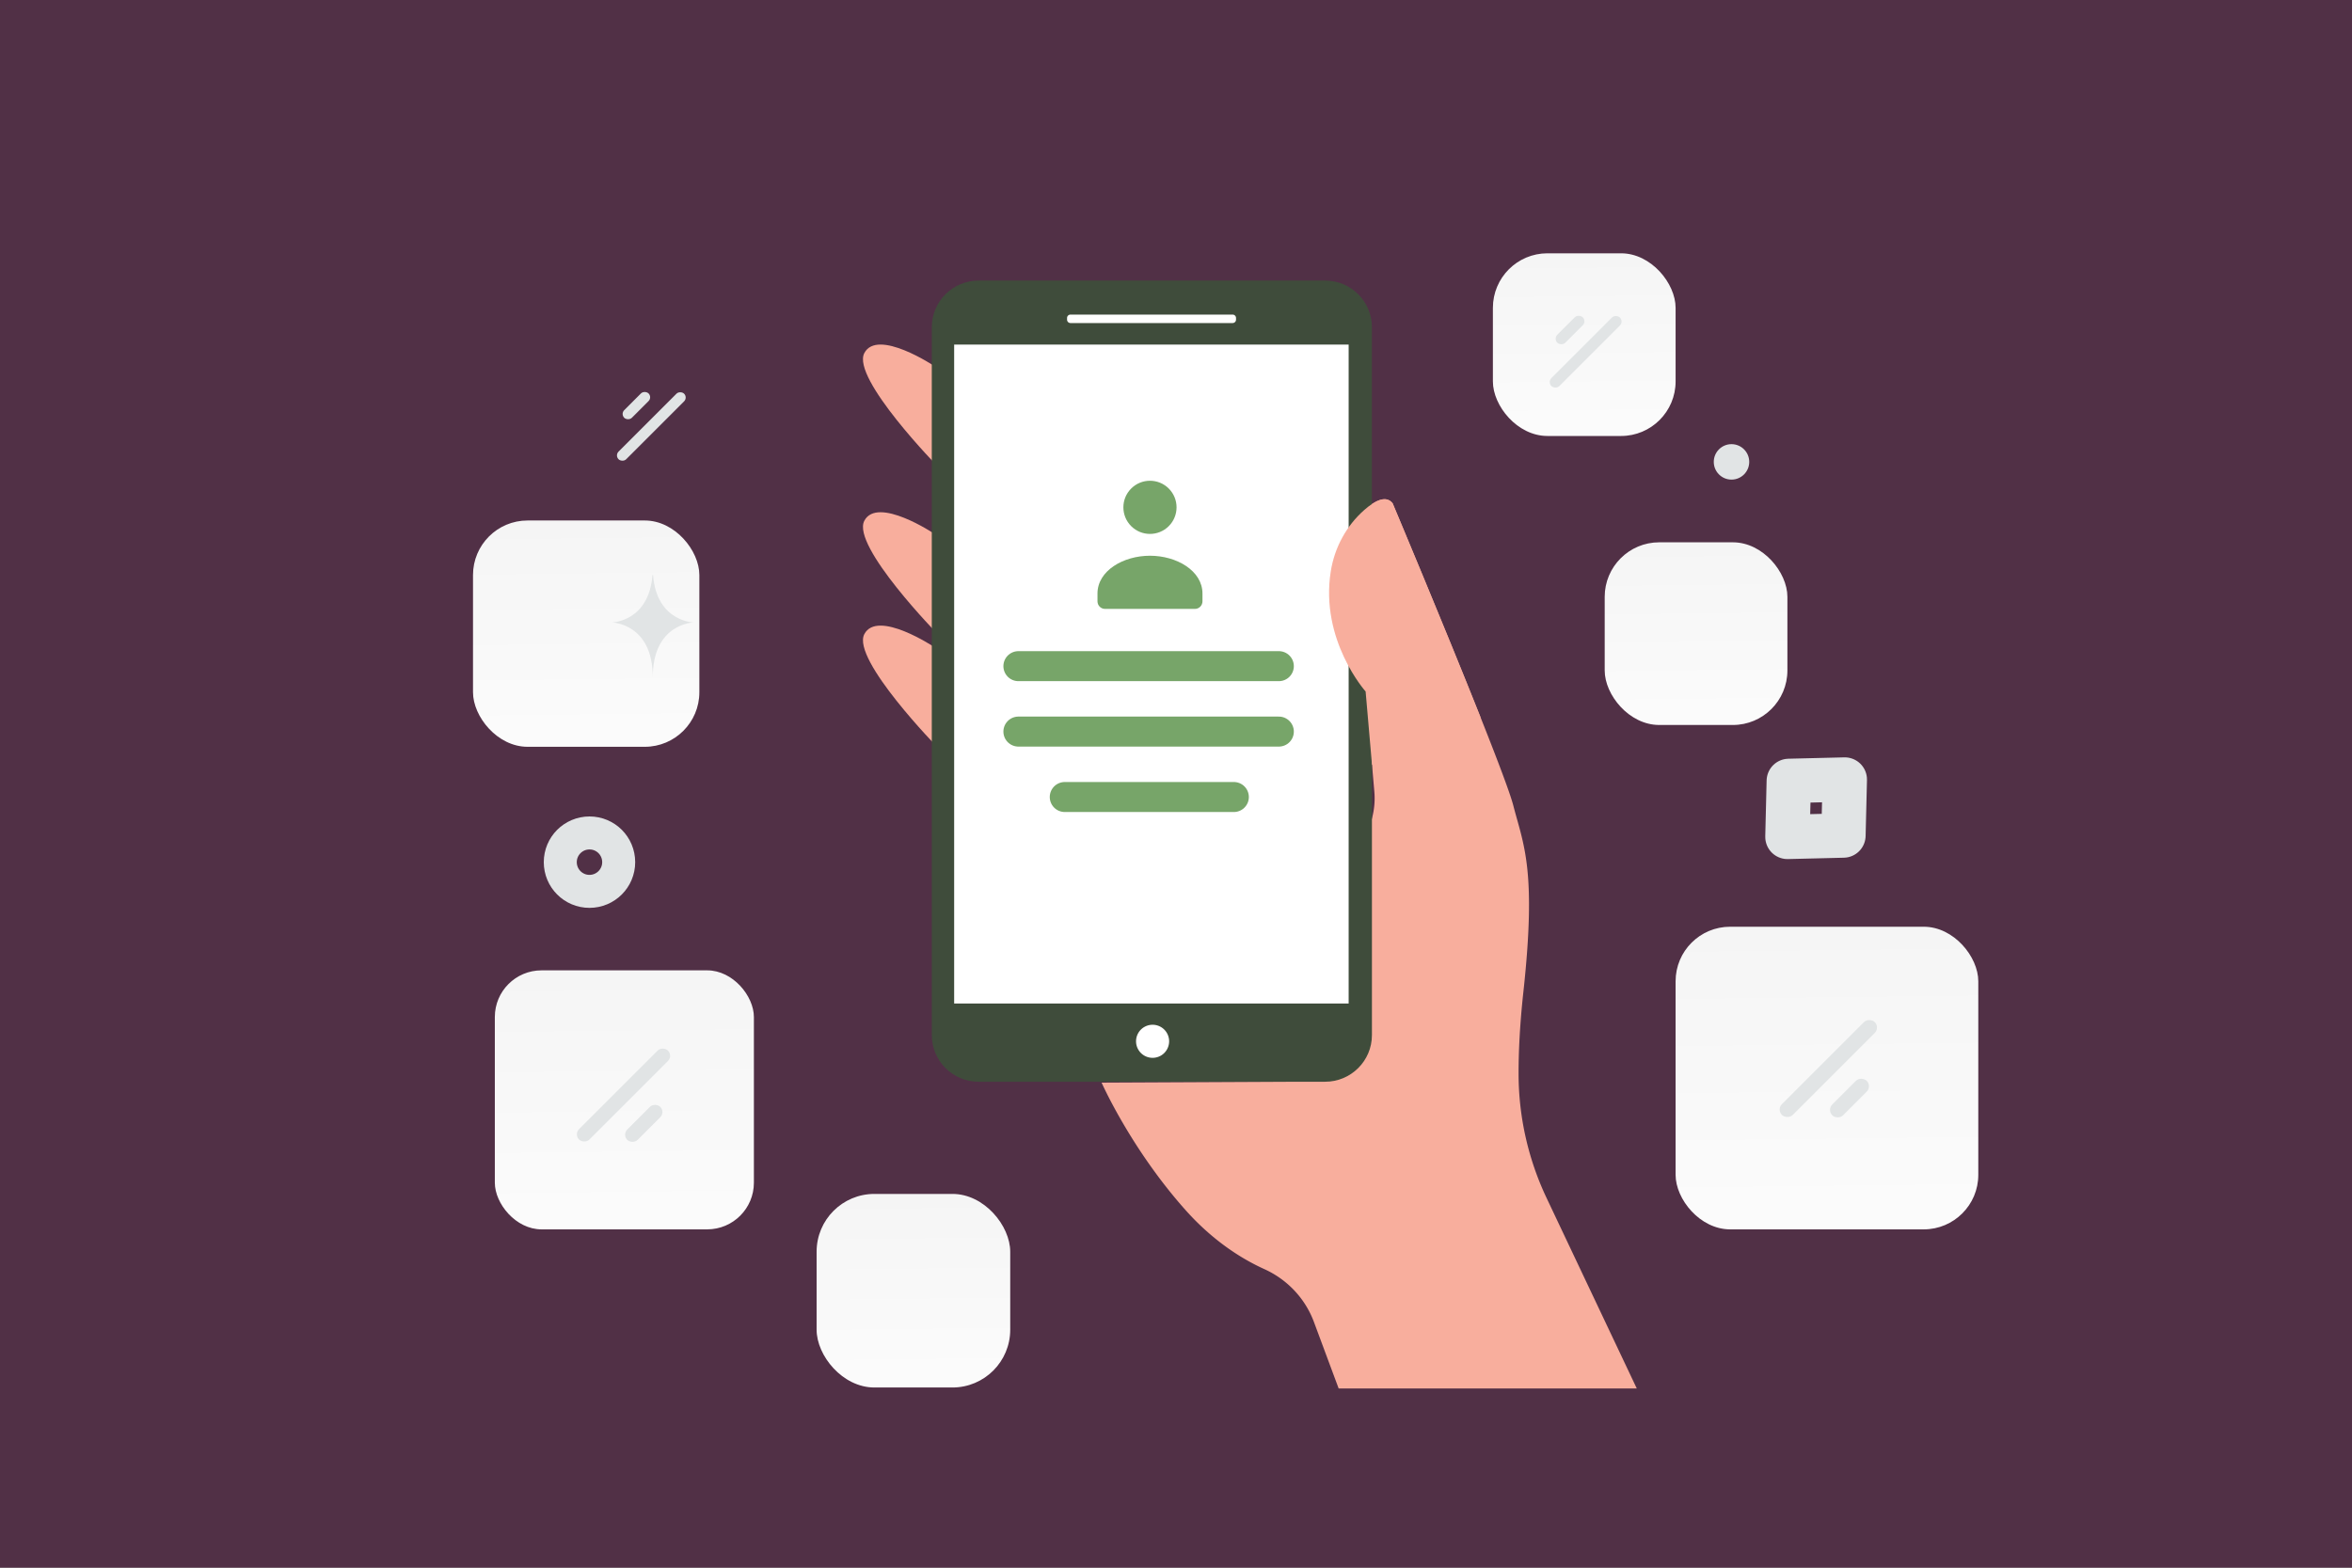 <?xml version="1.0" encoding="UTF-8" standalone="no"?>
<svg
   width="400"
   height="266.667"
   viewBox="0 0 400 266.667"
   fill="none"
   version="1.1"
   id="svg35"
   sodipodi:docname="mobile-learning.svg"
   inkscape:version="1.3.2 (091e20e, 2023-11-25)"
   xmlns:inkscape="http://www.inkscape.org/namespaces/inkscape"
   xmlns:sodipodi="http://sodipodi.sourceforge.net/DTD/sodipodi-0.dtd"
   xmlns="http://www.w3.org/2000/svg"
   xmlns:svg="http://www.w3.org/2000/svg">
  <rect x="0" y="0" width="400" height="266.667" fill="#808080" stroke="none"/>
  <sodipodi:namedview
     id="namedview35"
     pagecolor="#505050"
     bordercolor="#eeeeee"
     borderopacity="1"
     inkscape:showpageshadow="0"
     inkscape:pageopacity="0"
     inkscape:pagecheckerboard="0"
     inkscape:deskcolor="#505050"
     inkscape:zoom="1.8433728"
     inkscape:cx="160.57522"
     inkscape:cy="139.14711"
     inkscape:window-width="1920"
     inkscape:window-height="1011"
     inkscape:window-x="0"
     inkscape:window-y="0"
     inkscape:window-maximized="1"
     inkscape:current-layer="svg35" />
  <path
     fill="transparent"
     d="M 0,0 H 400 V 266.667 H 0 Z"
     id="path1"
     style="stroke-width:0.444" />
  <rect
     style="fill:#451c38;fill-opacity:0.8;stroke-width:2.807;stroke-linejoin:bevel"
     id="rect1"
     width="400"
     height="266.667"
     x="0"
     y="-0" />
  <path
     d="M 278.365,236.184 H 227.664 l -4.206,-11.314 c -1.491,-4.008 -4.539,-7.23 -8.437,-8.993 -3.672,-1.66 -8.614,-4.674 -13.404,-10.046 -9.322,-10.456 -14.269,-21.672 -14.269,-21.672 l 31.421,-0.154 c 0,0 -2.828,-17.562 12.789,-40.886 a 13.2,13.2 0 0 0 2.172,-8.485 l -1.48,-17.011 c 0,0 -10.612,-11.851 -4.102,-26.552 0,0 6.226,-8.613 8.696,-5.46 0,0 18.807,44.749 20.519,51.403 1.712,6.654 3.996,10.836 1.712,31.748 -0.604,5.536 -0.822,10.152 -0.814,13.949 a 49.47,49.47 0 0 0 4.763,21.068 z"
     fill="#f8ae9d"
     id="path2"
     style="stroke-width:0.444" />
  <path
     d="m 156.326,110.544 a 52.133,52.133 0 0 1 -1.945,-0.719 l 0.189,-0.479 c 0.62,0.244 1.268,0.483 1.925,0.712 z"
     fill="#3f4c3b"
     id="path3"
     style="stroke-width:0.444" />
  <path
     d="m 158.93,62.287 c 0,0 -9.722,-6.499 -11.941,-2.217 -2.22,4.281 12.63,19.431 12.63,19.431 z m 4.5e-4,28.524 c 0,0 -9.722,-6.498 -11.941,-2.217 -2.219,4.281 12.63,19.431 12.63,19.431 z m 0,19.284 c 0,0 -9.722,-6.498 -11.941,-2.217 -2.219,4.281 12.63,19.431 12.63,19.431 z"
     fill="#f8ae9d"
     id="path4"
     style="stroke-width:0.444" />
  <path
     d="M 166.417,47.726 H 225.372 c 4.39,0 7.95,3.556 7.95,7.944 V 176.062 c 0,4.423 -3.597,7.944 -7.95,7.944 h -58.955 c -4.389,0 -7.95,-3.555 -7.95,-7.944 V 55.669 c 0,-4.427 3.602,-7.943 7.95,-7.943 z"
     fill="#3f4c3b"
     id="path5"
     style="stroke-width:0.444" />
  <path
     d="m 162.271,58.61 h 67.092 V 170.699 h -67.092 z m 19.78,-3.66 h 27.579 a 0.578,0.578 0 0 0 0.578,-0.577 v -0.283 a 0.578,0.578 0 0 0 -0.578,-0.577 h -27.579 c -0.319,0 -0.578,0.259 -0.578,0.577 v 0.283 c 0,0.318 0.259,0.577 0.578,0.577 z"
     fill="#ffffff"
     id="path6"
     style="stroke-width:0.444" />
  <path
     d="m 234.658,127.888 c 0,0 -0.405,1.504 -1.321,2.246 l -1.088,-12.511 c 0,0 -7.807,-8.718 -5.921,-20.474 0.646,-4.025 2.65,-7.728 5.713,-10.42 1.749,-1.536 3.671,-2.563 4.802,-1.117 0,0 8.844,21.044 14.954,36.415 z"
     fill="#f8ae9d"
     id="path7"
     style="stroke-width:0.444" />
  <path
     d="m 193.206,177.126 a 2.812,2.812 0 1 0 5.625,0 2.812,2.812 0 0 0 -5.625,0 z"
     fill="#ffffff"
     id="path8"
     style="stroke-width:0.444" />
  <rect
     x="84.155"
     y="165.059"
     width="44.058"
     height="44.058"
     rx="7.938"
     fill="url(#a)"
     id="rect8"
     style="fill:url(#a);stroke-width:0.444" />
  <rect
     x="284.966"
     y="157.639"
     width="51.478"
     height="51.478"
     rx="9.276"
     fill="url(#b)"
     id="rect9"
     style="fill:url(#b);stroke-width:0.444" />
  <rect
     x="272.908"
     y="92.248"
     width="31.072"
     height="31.072"
     rx="9.276"
     fill="url(#c)"
     id="rect10"
     style="fill:url(#c);stroke-width:0.444" />
  <rect
     x="138.879"
     y="203.088"
     width="32.928"
     height="32.928"
     rx="9.829"
     fill="url(#d)"
     id="rect11"
     style="fill:url(#d);stroke-width:0.444" />
  <rect
     x="253.894"
     y="43.088"
     width="31.072"
     height="31.072"
     rx="9.276"
     fill="url(#e)"
     id="rect12"
     style="fill:url(#e);stroke-width:0.444" />
  <rect
     x="80.444"
     y="88.537"
     width="38.493"
     height="38.493"
     rx="9.276"
     fill="url(#f)"
     id="rect13"
     style="fill:url(#f);stroke-width:0.444" />
  <rect
     x="-156.609"
     y="-233.958"
     width="16.477"
     height="1.92"
     rx="0.96"
     transform="rotate(135)"
     fill="#e1e4e5"
     id="rect14"
     style="stroke-width:0.444" />
  <rect
     x="-152.174"
     y="-229.459"
     width="6.118"
     height="1.92"
     rx="0.96"
     transform="rotate(135)"
     fill="#e1e4e5"
     id="rect15"
     style="stroke-width:0.444" />
  <rect
     x="80.18"
     y="347.09"
     width="22.331"
     height="2.602"
     rx="1.301"
     transform="rotate(-45)"
     fill="#e1e4e5"
     id="rect16"
     style="stroke-width:0.444" />
  <rect
     x="86.191"
     y="353.188"
     width="8.292"
     height="2.602"
     rx="1.301"
     transform="rotate(-45)"
     fill="#e1e4e5"
     id="rect17"
     style="stroke-width:0.444" />
  <path
     clip-rule="evenodd"
     d="m 313.508,142.124 -9.521,0.232 0.232,-9.521 9.521,-0.232 z"
     stroke="#e1e4e5"
     stroke-width="7.548"
     stroke-linecap="round"
     stroke-linejoin="round"
     id="path17" />
  <circle
     cx="78.567"
     cy="-294.473"
     transform="rotate(90)"
     fill="#e1e4e5"
     r="3.015"
     id="circle17"
     style="stroke-width:0.444" />
  <rect
     x="-34.913"
     y="-130.541"
     width="15.765"
     height="1.837"
     rx="0.918"
     transform="rotate(135)"
     fill="#e1e4e5"
     id="rect18"
     style="stroke-width:0.444" />
  <rect
     x="-30.67"
     y="-126.236"
     width="5.853"
     height="1.837"
     rx="0.918"
     transform="rotate(135)"
     fill="#e1e4e5"
     id="rect19"
     style="stroke-width:0.444" />
  <rect
     x="-67.431"
     y="205.449"
     width="21.393"
     height="2.492"
     rx="1.246"
     transform="rotate(-45)"
     fill="#e1e4e5"
     id="rect20"
     style="stroke-width:0.444" />
  <rect
     x="-61.672"
     y="211.29"
     width="7.943"
     height="2.492"
     rx="1.246"
     transform="rotate(-45)"
     fill="#e1e4e5"
     id="rect21"
     style="stroke-width:0.444" />
  <path
     d="m 105.22,146.655 c 0,2.745 -2.225,4.968 -4.973,4.968 -2.748,0 -4.962,-2.233 -4.962,-4.968 0,-2.745 2.225,-4.968 4.973,-4.968 2.748,0 4.962,2.223 4.962,4.968 z"
     stroke="#e1e4e5"
     stroke-width="5.612"
     stroke-miterlimit="10"
     id="path21" />
  <path
     d="m 110.964,97.808 h 0.101 c 0.599,7.951 6.906,8.073 6.906,8.073 0,0 -6.955,0.127 -6.955,9.314 0,-9.187 -6.955,-9.314 -6.955,-9.314 0,0 6.304,-0.122 6.903,-8.073 z"
     fill="#e1e4e5"
     id="path22"
     style="stroke-width:0.444" />
  <path
     d="m 173.198,113.314 h 44.29 m -44.29,11.13 h 44.29 m -36.405,11.13 h 28.753"
     stroke="#77a569"
     stroke-width="5.105"
     stroke-linecap="round"
     stroke-linejoin="round"
     id="path23" />
  <path
     fill-rule="evenodd"
     clip-rule="evenodd"
     d="m 186.647,100.994 v 1.29 c 0,0.712 0.572,1.291 1.276,1.291 h 15.304 c 0.704,0 1.275,-0.578 1.275,-1.291 v -1.311 c 0,-3.905 -4.41,-6.442 -8.928,-6.442 -4.517,0 -8.928,2.538 -8.928,6.442 m 5.73,-17.871 c -1.766,1.766 -1.766,4.629 0,6.395 1.766,1.766 4.629,1.766 6.395,0 1.766,-1.766 1.766,-4.629 0,-6.395 -1.766,-1.766 -4.629,-1.766 -6.395,0 z"
     fill="#77a569"
     id="path24"
     style="stroke-width:0.444" />
  <defs
     id="defs35">
    <linearGradient
       id="a"
       x1="241.027"
       y1="526.092"
       x2="237.97"
       y2="263.546"
       gradientUnits="userSpaceOnUse"
       gradientTransform="scale(0.444)">
      <stop
         stop-color="#fff"
         id="stop24" />
      <stop
         offset="1"
         stop-color="#EEE"
         id="stop25" />
    </linearGradient>
    <linearGradient
       id="b"
       x1="701.557"
       y1="535.453"
       x2="697.985"
       y2="228.689"
       gradientUnits="userSpaceOnUse"
       gradientTransform="scale(0.444)">
      <stop
         stop-color="#fff"
         id="stop26" />
      <stop
         offset="1"
         stop-color="#EEE"
         id="stop27" />
    </linearGradient>
    <linearGradient
       id="c"
       x1="650.491"
       y1="316.667"
       x2="648.335"
       y2="131.504"
       gradientUnits="userSpaceOnUse"
       gradientTransform="scale(0.444)">
      <stop
         stop-color="#fff"
         id="stop28" />
      <stop
         offset="1"
         stop-color="#EEE"
         id="stop29" />
    </linearGradient>
    <linearGradient
       id="d"
       x1="351.101"
       y1="572.573"
       x2="348.817"
       y2="376.355"
       gradientUnits="userSpaceOnUse"
       gradientTransform="scale(0.444)">
      <stop
         stop-color="#fff"
         id="stop30" />
      <stop
         offset="1"
         stop-color="#EEE"
         id="stop31" />
    </linearGradient>
    <linearGradient
       id="e"
       x1="607.708"
       y1="206.059"
       x2="605.552"
       y2="20.895"
       gradientUnits="userSpaceOnUse"
       gradientTransform="scale(0.444)">
      <stop
         stop-color="#fff"
         id="stop32" />
      <stop
         offset="1"
         stop-color="#EEE"
         id="stop33" />
    </linearGradient>
    <linearGradient
       id="f"
       x1="226.151"
       y1="334.376"
       x2="223.48"
       y2="104.994"
       gradientUnits="userSpaceOnUse"
       gradientTransform="scale(0.444)">
      <stop
         stop-color="#fff"
         id="stop34" />
      <stop
         offset="1"
         stop-color="#EEE"
         id="stop35" />
    </linearGradient>
  </defs>
</svg>
